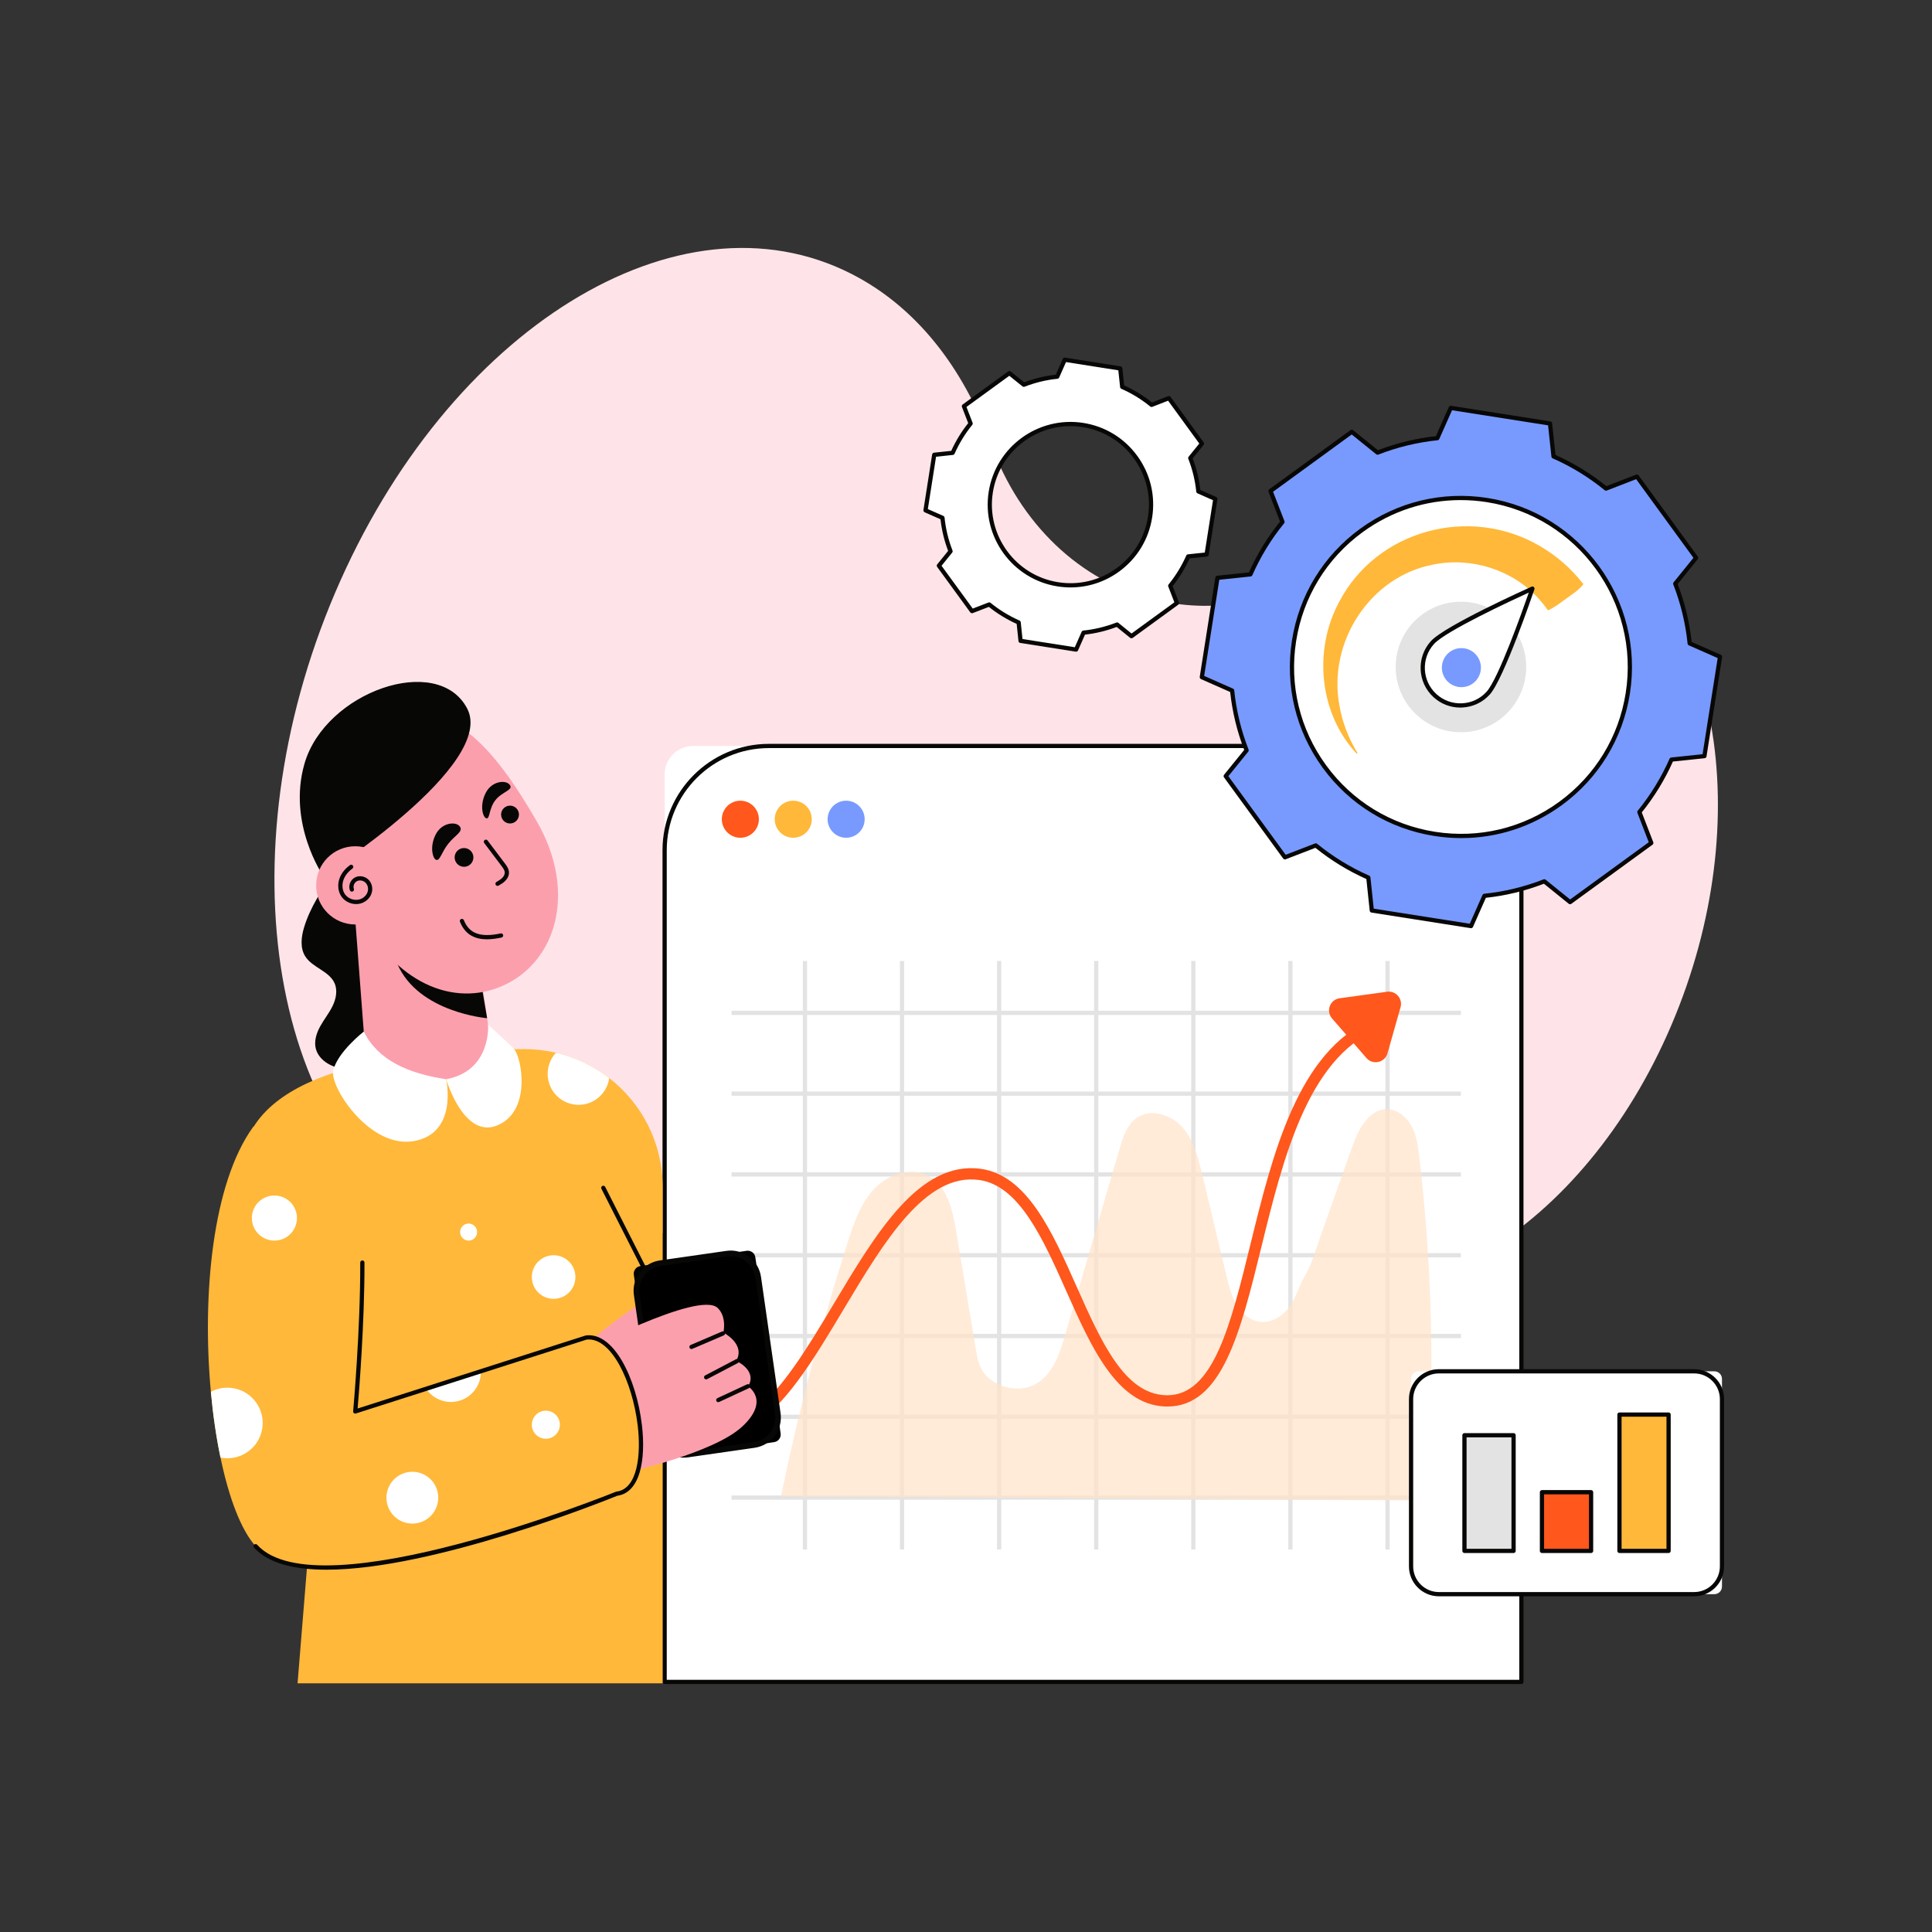 <svg xmlns="http://www.w3.org/2000/svg" xml:space="preserve" enable-background="new 0 0 2500 2500" viewBox="0 0 2500 2500" id="efficiency">
  <rect x="0" y="0" width="2500" height="2500" fill="#333333" stroke="none"/>
  <circle cx="727.55" cy="2049.81" r="21.47" fill="#fff"></circle>
  <path fill="#fee4e8" d="M2046.46,680.27c-100.16-50.97-218.83-28.03-323.69,49.27c-65.88,48.56-147.1,65.47-224.8,47.24
															c-1.07-0.25-2.13-0.5-3.2-0.75c-97.38-22.87-175.52-99.4-212.07-200.6c-36.02-99.72-97.2-178.41-181.03-221.08
															c-223.23-113.61-522.31,71.13-668.01,412.63c-145.7,341.5-82.85,710.43,140.39,824.04
															c113.51,57.77,246.63,38.39,369.23-39.52c116.05-73.74,251.89-100.58,382.87-68.35c14.08,3.47,28.15,6.96,42.23,10.49
															c79.83,20.01,152.38,62.92,217.05,117.82c15.22,12.92,31.76,24.05,49.61,33.14
															c177.88,90.53,414.18-51.96,527.8-318.25C2276.44,1060.06,2224.34,770.8,2046.46,680.27z"></path>
  <path fill="#fff" d="M1968.67,2176.4H860.03V1002.26c0-20.42,16.56-36.98,36.98-36.98h1034.68
							c20.42,0,36.98,16.56,36.98,36.98V2176.4z"></path>
  <path fill="#070706" d="M1968.67,2179.13H860.03c-1.51,0-2.74-1.23-2.74-2.74V1100.16c0-75.88,61.74-137.61,137.62-137.61h838.87
							c75.88,0,137.61,61.73,137.61,137.61V2176.4C1971.4,2177.91,1970.18,2179.13,1968.67,2179.13z M862.77,2173.66h1103.16
							v-1073.5c0-72.86-59.28-132.14-132.14-132.14H994.92c-72.86,0-132.15,59.28-132.15,132.14V2173.66z"></path>
  <rect width="943.84" height="5.47" x="946.6" y="1307.91" fill="#e3e3e3"></rect>
  <rect width="943.84" height="5.47" x="946.6" y="1412.45" fill="#e3e3e3"></rect>
  <rect width="943.84" height="5.47" x="946.6" y="1516.99" fill="#e3e3e3"></rect>
  <rect width="943.84" height="5.47" x="946.6" y="1621.53" fill="#e3e3e3"></rect>
  <rect width="943.84" height="5.47" x="946.6" y="1726.07" fill="#e3e3e3"></rect>
  <rect width="943.84" height="5.47" x="946.6" y="1830.6" fill="#e3e3e3"></rect>
  <rect width="943.84" height="5.47" x="946.6" y="1935.15" fill="#e3e3e3"></rect>
  <rect width="5.47" height="761.52" x="1038.86" y="1243.5" fill="#e3e3e3"></rect>
  <rect width="5.47" height="761.52" x="1164.5" y="1243.5" fill="#e3e3e3"></rect>
  <rect width="5.47" height="761.52" x="1290.14" y="1243.5" fill="#e3e3e3"></rect>
  <rect width="5.47" height="761.52" x="1415.79" y="1243.5" fill="#e3e3e3"></rect>
  <rect width="5.47" height="761.52" x="1541.43" y="1243.5" fill="#e3e3e3"></rect>
  <rect width="5.47" height="761.52" x="1667.07" y="1243.5" fill="#e3e3e3"></rect>
  <rect width="5.47" height="761.52" x="1792.71" y="1243.5" fill="#e3e3e3"></rect>
  <g opacity=".7">
    <path fill="#ffe2c8" d="M1010.57,1936.33c23.05-111.45,52.03-221.68,86.8-330.05c7.78-24.26,16.34-49.26,33.8-67.82
							c17.46-18.56,46.39-28.84,69.12-17.31c24.94,12.65,32.29,44.15,36.89,71.73c8.53,51.1,17.06,102.21,25.58,153.31
							c3.49,20.93,7.66,34.01,27.62,44.4c16.24,8.46,37.21,8.74,52.76-1.46c20.2-13.26,28.36-38.38,35.14-61.57
							c23.54-80.51,47.07-161.03,70.61-241.54c4.31-14.75,9.41-30.63,22.01-39.43c18.11-12.66,44.68-4.34,59.27,12.25
							c14.59,16.59,20.21,39.01,25.35,60.5c10.58,44.17,21.15,88.34,31.73,132.52c3.04,12.68,6.17,25.59,12.9,36.76
							c6.74,11.17,17.79,20.51,30.76,21.87c14.58,1.52,28.66-7.38,37.38-19.17c8.95-12.11,12.38-27.01,19.98-39.8
							c9.37-15.78,14.21-34.17,20.34-51.46c13.73-38.74,27.47-77.48,41.2-116.22c7.89-22.26,21.37-48.68,44.98-48.48
							c13.61,0.11,25.59,10.12,31.97,22.15s8.19,25.88,9.77,39.4c17.32,147.5,20.32,296.67,8.93,444.75L1010.57,1936.33z"></path>
  </g>
  <g>
    <path fill="#ff571c" d="M977.8,1840.64c-2.27,0-4.51-1.05-5.93-3.04c-2.35-3.27-1.6-7.83,1.67-10.18
							c37.63-27,72.32-85.01,105.87-141.12c54.41-90.97,110.61-184.97,189.97-173.8c59.77,8.48,92.26,81.51,123.68,152.14
							c31.78,71.41,61.79,138.87,115.2,140.77c0.72,0.03,1.44,0.04,2.14,0.04c59.66,0,81.93-90.63,107.68-195.39
							c28.7-116.77,61.24-249.12,157.49-291.2c3.69-1.61,7.99,0.07,9.6,3.76c1.62,3.69-0.07,7.99-3.76,9.6
							c-89.65,39.2-121.27,167.83-149.17,281.32c-27.21,110.69-50.77,206.49-121.64,206.5c-0.95,0-1.9-0.02-2.87-0.05
							c-62.52-2.23-95.81-77.06-128.01-149.43c-29.81-66.99-60.63-136.28-112.41-143.62c-69.66-9.96-123.43,79.95-175.39,166.84
							c-35.89,60.02-69.79,116.71-109.88,145.48C980.76,1840.19,979.27,1840.64,977.8,1840.64z"></path>
  </g>
  <g>
    <path fill="#ff571c" d="M1768.16,1369.06l-44.49-51.18c-8.27-9.51-2.68-24.41,9.81-26.12l61.4-8.44
							c11.34-1.56,20.54,9.04,17.42,20.05l-16.91,59.62C1791.95,1375.11,1776.43,1378.57,1768.16,1369.06z"></path>
  </g>
  <g>
    <circle cx="958" cy="1060.08" r="23.97" fill="#ff571c"></circle>
  </g>
  <g>
    <circle cx="1026.45" cy="1060.08" r="23.97" fill="#ffb839"></circle>
  </g>
  <g>
    <circle cx="1094.9" cy="1060.08" r="23.97" fill="#789afe"></circle>
  </g>
  <g>
    <path fill="#070706" d="M431.52,1129.24c-15,22.25-30.21,44.93-37.99,70.62c-3.74,12.36-5.45,26.56,1.37,37.52
								c9.2,14.78,30.94,18.95,38.01,34.85c4.17,9.37,1.89,20.45-2.61,29.66c-4.5,9.21-11.06,17.27-16,26.25
								c-4.94,8.98-8.26,19.6-5.49,29.47c2.63,9.36,10.44,16.59,19.24,20.72s18.6,5.57,28.26,6.71c13.82,1.63,28.43,2.63,41.06-3.19
								c10.32-4.75,18.3-13.72,23.5-23.82c5.2-10.1,7.82-21.33,9.55-32.56c6.26-40.66,1.11-83.02-14.71-121
								c-7.23-17.35-17-34.22-31.79-45.81c-11.45-8.98-25.27-14.32-38.86-19.53"></path>
    <path fill="#ffb839" d="M857.48,1536.05v642.14H385.05l24.55-301.65c0,0-111.91-271.66-96.11-378.35
								c17.33-117.38,213.23-140.57,365.04-140.65c14.08,0,27.79,1.6,40.93,4.67c25.5,5.94,48.88,17.33,68.86,32.83
								C830.41,1427.68,857.48,1478.67,857.48,1536.05z"></path>
    <path fill="#070706" d="M849.99,1676.37c-1,0-1.96-0.55-2.44-1.5l-69.32-136.6c-0.68-1.35-0.15-3,1.2-3.68
								c1.35-0.67,2.99-0.14,3.68,1.2l69.32,136.6c0.68,1.35,0.15,3-1.2,3.68C850.82,1676.27,850.4,1676.37,849.99,1676.37z"></path>
    <path fill="#fc9fad" d="M611.8,1189.87l24.02,165.33c4.46,49.14-158.03,63.35-162.49,14.21l-13.64-179.54H611.8z"></path>
    <path fill="#070706" d="M612.59,1214.02l17.76,103.52c0,0-88.91-7.21-116.16-70.18c-27.3-62.93,96.52-33.67,96.52-33.67
							S611.42,1213.81,612.59,1214.02z"></path>
    <path fill="#fc9fad" d="M694.37,1062.43c50.16,86.87,28.11,172.38-32.52,207.38c-60.63,35-139.17,12.46-189.32-74.41
							s-34.58-207.86,21.19-250.17C575.29,883.35,644.21,975.56,694.37,1062.43z"></path>
    <path fill="#070706" d="M418,1133.01c0,0,224.47-143.57,186.53-216.17s-183.67-21.71-210.52,71.3
							C371.66,1065.59,418,1133.01,418,1133.01z"></path>
    <circle cx="459.69" cy="1145.66" r="50.61" fill="#fc9fad"></circle>
    <path fill="#070706" d="M460.82 1169.87c-7.42 0-14.85-3.62-19.07-9.83-4.29-6.32-5.28-14.82-2.64-22.74 2.87-8.62 9.06-14.48 13.75-17.87 1.22-.89 2.94-.62 3.82.61.89 1.22.61 2.93-.61 3.82-4.04 2.92-9.35 7.93-11.76 15.17-2.07 6.23-1.31 13.1 1.97 17.94 4.21 6.19 13.02 9.04 20.05 6.49 4.32-1.56 7.86-5.02 9.24-9.03 1.44-4.16.51-8.98-2.3-11.98-2.87-3.06-7.7-4.05-11.25-2.28-3.54 1.76-5.46 6.38-4.12 9.9.54 1.41-.17 2.99-1.58 3.53-1.41.54-3-.17-3.53-1.58-2.36-6.2.69-13.71 6.8-16.75 5.71-2.84 13.15-1.4 17.67 3.44 4.22 4.51 5.59 11.38 3.48 17.51-1.94 5.61-6.63 10.24-12.56 12.39C465.81 1169.46 463.32 1169.87 460.82 1169.87zM630.13 1215.47c-13.88 0-27.83-4.77-34.94-22.72-.56-1.41.13-3 1.54-3.55 1.41-.55 3 .13 3.55 1.54 6.89 17.39 21.56 22.66 47.56 17.09 1.46-.32 2.94.62 3.25 2.1.32 1.48-.62 2.93-2.1 3.25C643.19 1214.41 636.67 1215.47 630.13 1215.47z"></path>
    <circle cx="600.44" cy="1109.49" r="12.15" fill="#070706"></circle>
    <path fill="#070706" d="M643.81 1146.32c-.94 0-1.86-.49-2.37-1.36-.76-1.31-.32-2.98.99-3.74 2.7-1.57 5.49-3.19 7.58-5.33s3.23-4.66 3.14-6.92c-.11-2.78-1.97-5.45-4.19-8.41l-22.39-29.71c-.91-1.2-.67-2.92.54-3.83 1.2-.92 2.92-.67 3.83.54l22.39 29.71c2.15 2.86 5.09 6.76 5.29 11.48.16 3.82-1.51 7.71-4.68 10.96-2.61 2.68-5.73 4.49-8.74 6.24C644.75 1146.2 644.27 1146.32 643.81 1146.32zM659.77 1015.79c4.88 6.58-10.46 8.89-18.71 19.61-8.51 10.63-7.02 24.85-11.71 23.49-4.31-.78-9.14-16.16-1.08-32.38C636.25 1010.05 655.16 1008.87 659.77 1015.79zM595.06 1069.58c4.88 6.58-6.83 11.6-15.08 22.32-8.51 10.63-10.65 22.14-15.35 20.78-4.31-.78-9.14-16.16-1.08-32.38C571.55 1063.84 590.46 1062.67 595.06 1069.58z"></path>
    <circle cx="659.96" cy="1054.04" r="11.55" fill="#070706"></circle>
    <g>
      <path fill="#fc9fad" d="M759.75,1738.66c0,0,145.44-127.2,161.23-65.06c14.01,55.14-105.05,83.93-105.05,83.93l-68.56,16.93"></path>
    </g>
    <g>
      <path d="M864.07,1885.87l137.69-19.77c5.39-0.77,9.14-5.78,8.37-11.17l-32.73-228.03c-0.77-5.39-5.78-9.14-11.17-8.37
							l-137.69,19.77c-5.39,0.77-9.14,5.78-8.37,11.17l32.73,228.03C853.67,1882.9,858.67,1886.64,864.07,1885.87z"></path>
      <path fill="#070706" d="M884.79,1886.17c-19.38,0-36.38-14.27-39.21-34.01l-25.31-176.31c-1.5-10.48,1.16-20.92,7.51-29.39
							c6.35-8.47,15.62-13.97,26.1-15.48l85.97-12.34c10.5-1.51,20.92,1.17,29.4,7.51c8.47,6.35,13.97,15.62,15.48,26.1
							l25.31,176.31c3.11,21.64-11.97,41.76-33.6,44.87l-85.98,12.34C888.55,1886.04,886.66,1886.17,884.79,1886.17z
							 M945.55,1625.53c-1.55,0-3.11,0.11-4.66,0.33l-85.97,12.34c-8.55,1.23-16.11,5.71-21.29,12.63
							c-5.18,6.91-7.36,15.43-6.13,23.98l25.31,176.31c1.23,8.55,5.71,16.11,12.63,21.29c6.91,5.18,15.44,7.36,23.98,6.13h0
							l85.97-12.34c8.55-1.23,16.11-5.71,21.29-12.63c5.18-6.91,7.36-15.43,6.13-23.98l-25.31-176.31
							c-1.23-8.55-5.71-16.11-12.63-21.29C959.21,1627.75,952.48,1625.53,945.55,1625.53z"></path>
      <path fill="#fc9fad" d="M749.02,1751.31c0,0,155.45-81.97,179.65-58.81c12.23,11.7,7.4,31.88,7.4,31.88s29.03,14.67,16.61,36.58
							c0,0,27.81,12.33,15.38,33.05c0,0,29.13,18.13-7.89,52.22c-37.02,34.09-146.58,58.25-146.58,58.25L749.02,1751.31z"></path>
      <path fill="#070706" d="M894.77 1745.63c-1.06 0-2.07-.62-2.51-1.66-.59-1.39.05-3 1.44-3.59l40.75-17.46c1.39-.58 3 .05 3.59 1.44.59 1.39-.05 3-1.44 3.59l-40.75 17.46C895.5 1745.56 895.13 1745.63 894.77 1745.63zM913.76 1784.92c-.99 0-1.94-.53-2.43-1.46-.7-1.34-.19-2.99 1.15-3.69l39.99-20.98c1.35-.7 3-.19 3.69 1.15.7 1.34.19 2.99-1.15 3.69l-39.99 20.98C914.62 1784.82 914.19 1784.92 913.76 1784.92z"></path>
      <g>
        <path fill="#070706" d="M929.43,1814.4c-1.03,0-2.02-0.58-2.48-1.58c-0.64-1.37-0.04-3,1.33-3.63l38.41-17.86
							c1.36-0.64,2.99-0.05,3.63,1.33c0.64,1.37,0.04,3-1.33,3.63l-38.41,17.86C930.21,1814.32,929.82,1814.4,929.43,1814.4z"></path>
      </g>
    </g>
    <g>
      <path fill="#ffb839" d="M798.06,1932.79c0,0-386.49,157.64-467.32,67.95c-18.86-20.94-34.58-62.63-45.41-114.64
						c-5.47-26.19-9.7-55-12.47-85.1c-11.49-124.16,1.75-269.95,54.89-343.01c0,0,101.69-21.48,131.93,74.15
						c20.68,65.4,0,294.28,0,294.28l91.66-29.36l70.87-22.69l136.34-43.66C820.86,1723.2,860.36,1925.27,798.06,1932.79z"></path>
    </g>
    <g>
      <path fill="#fff" d="M622.25,1775.4c0,21.41-17.36,38.74-38.77,38.74c-13.35,0-25.17-6.78-32.13-17.07l70.87-22.69
						C622.25,1774.7,622.25,1775.07,622.25,1775.4z"></path>
    </g>
    <g>
      <path fill="#070706" d="M422.54,2031.19c-41.39,0-75.25-8-93.83-28.61c-1.01-1.12-0.92-2.85,0.2-3.86
						c1.12-1.02,2.85-0.92,3.86,0.2c78.65,87.26,460.42-67.08,464.27-68.64c0.22-0.09,0.46-0.15,0.71-0.18
						c27.47-3.32,31.93-48.28,27.4-85.77c-6.79-56.21-33.98-114.42-65.99-110.91l-298.63,95.61c-0.87,0.28-1.83,0.1-2.54-0.47
						c-0.72-0.57-1.1-1.47-1.02-2.38c0.1-1.05,9.44-105.59,9.17-192.45c0-1.51,1.21-2.74,2.73-2.74c0,0,0,0,0.01,0
						c1.51,0,2.73,1.22,2.74,2.73c0.25,77.33-7.11,168.59-8.83,188.85l294.97-94.44c0.16-0.05,0.33-0.09,0.51-0.11
						c36.02-4.46,65.06,55.39,72.33,115.66c2.83,23.45,1.88,45.07-2.68,60.87c-5.31,18.42-15.38,29.11-29.13,30.94
						C783.29,1941.77,560.92,2031.18,422.54,2031.19z"></path>
    </g>
    <g>
      <path fill="#fff" d="M470.71,1334.85c0,0-33.85,26.35-39.54,50.35c-4.93,20.8,47.38,101.72,104.7,91.3s41.43-80,41.43-80
						C528.41,1389.12,489.25,1372.15,470.71,1334.85z"></path>
    </g>
    <g>
      <path fill="#fff" d="M577.3,1396.49c0,0,23,78.65,67.05,59.42c44.06-19.23,30.33-88.38,20.84-98.37
						c-9.49-9.99-33.62-31.6-33.62-31.6S636.26,1385.67,577.3,1396.49z"></path>
    </g>
  </g>
  <g>
    <path fill="#789afe" d="M2186.44,832.53c-2.71-26.79-9.13-52.75-18.67-77.28l26.98-33.37l-76.6-105.15l-39.97,15.46
									c-20.47-16.68-43.21-30.75-67.93-41.61l-4.55-42.58l-128.42-20.17l-17.39,39.14c-26.86,2.76-52.82,9.18-77.35,18.72
									l-33.38-26.92l-105.15,76.6l15.51,40.04c-16.67,20.41-30.68,43.16-41.53,67.82l-42.63,4.48l-20.19,128.54l39.2,17.34
									c2.77,26.8,9.12,52.81,18.72,77.35l-27.04,33.36l76.61,105.09l39.96-15.4c20.47,16.68,43.27,30.76,67.99,41.62l4.49,42.57
									l128.42,20.17l17.33-39.14c26.85-2.7,52.88-9.17,77.48-18.77l33.32,26.91l105.14-76.54l-15.45-40.03
									c16.61-20.42,30.69-43.22,41.54-67.88l42.63-4.48l20.19-128.54L2186.44,832.53z M1857.85,1070.51
									c-114.59-18-192.83-125.41-174.83-240c18-114.58,125.42-192.9,240.01-174.9c114.59,18,192.82,125.48,174.82,240.07
									C2079.85,1010.27,1972.44,1088.51,1857.85,1070.51z"></path>
    <path fill="#070706" d="M1903.53,1201.08c-0.14,0-0.28-0.01-0.42-0.03l-128.42-20.18c-1.23-0.19-2.17-1.19-2.3-2.42l-4.32-41
								c-23.54-10.49-45.71-24.06-65.93-40.36l-38.49,14.83c-1.15,0.43-2.46,0.06-3.2-0.94l-76.61-105.09
								c-0.73-1-0.69-2.37,0.09-3.33l26.04-32.12c-9.25-24.03-15.35-49.24-18.15-75l-37.76-16.7c-1.13-0.5-1.79-1.7-1.6-2.92
								l20.19-128.54c0.19-1.23,1.19-2.17,2.42-2.3l41.06-4.31c10.53-23.6,24.07-45.7,40.27-65.76l-14.93-38.56
								c-0.45-1.15-0.06-2.47,0.94-3.2l105.15-76.6c1-0.73,2.37-0.69,3.33,0.08l32.15,25.93c24.25-9.29,49.47-15.4,75-18.16
								l16.74-37.69c0.5-1.13,1.67-1.8,2.92-1.59l128.42,20.17c1.22,0.19,2.17,1.18,2.3,2.41l4.38,41.01
								c23.47,10.46,45.62,24.03,65.87,40.34l38.49-14.88c1.15-0.45,2.46-0.06,3.2,0.94l76.6,105.15c0.73,1,0.69,2.37-0.09,3.33
								l-25.98,32.14c9.3,24.29,15.39,49.48,18.11,74.93l37.81,16.7c1.14,0.5,1.79,1.7,1.6,2.93l-20.19,128.54
								c-0.19,1.23-1.19,2.17-2.42,2.3l-41.06,4.31c-10.49,23.5-24.03,45.62-40.28,65.82l14.88,38.56c0.45,1.15,0.06,2.46-0.94,3.2
								l-105.14,76.54c-1,0.72-2.37,0.69-3.33-0.09l-32.08-25.91c-24.41,9.38-49.68,15.5-75.13,18.2l-16.68,37.69
								C1905.59,1200.46,1904.6,1201.08,1903.53,1201.08z M1777.61,1175.8l124.26,19.52l16.48-37.22c0.4-0.9,1.25-1.52,2.23-1.61
								c26.01-2.62,51.84-8.87,76.76-18.59c0.91-0.37,1.95-0.2,2.71,0.42l31.68,25.59l101.75-74.07l-14.69-38.07
								c-0.35-0.92-0.19-1.95,0.43-2.71c16.72-20.56,30.57-43.19,41.16-67.25c0.4-0.9,1.24-1.52,2.22-1.62l40.54-4.26l19.54-124.39
								l-37.34-16.49c-0.9-0.4-1.52-1.25-1.62-2.23c-2.63-26.01-8.86-51.77-18.5-76.57c-0.36-0.91-0.19-1.95,0.42-2.71l25.65-31.73
								l-74.12-101.76l-38.01,14.7c-0.92,0.35-1.96,0.19-2.71-0.43c-20.62-16.79-43.26-30.66-67.3-41.22
								c-0.9-0.4-1.51-1.24-1.62-2.21l-4.32-40.5l-124.27-19.52l-16.53,37.22c-0.4,0.89-1.25,1.51-2.22,1.61
								c-26.1,2.68-51.88,8.92-76.63,18.55c-0.92,0.35-1.94,0.19-2.71-0.42l-31.74-25.6l-101.76,74.13l14.75,38.08
								c0.36,0.92,0.19,1.96-0.43,2.72c-16.66,20.41-30.51,43.01-41.14,67.19c-0.4,0.9-1.24,1.52-2.22,1.62l-40.54,4.26
								L1558.2,874.6l37.28,16.49c0.9,0.4,1.51,1.24,1.61,2.22c2.72,26.35,8.96,52.13,18.55,76.63c0.36,0.92,0.2,1.96-0.42,2.72
								l-25.71,31.72l74.14,101.7l38-14.65c0.91-0.35,1.95-0.19,2.71,0.43c20.59,16.77,43.25,30.64,67.36,41.23
								c0.9,0.4,1.52,1.24,1.62,2.22L1777.61,1175.8z M1890.91,1075.84c-11.11,0-22.29-0.87-33.48-2.63
								c-115.86-18.2-195.31-127.27-177.11-243.13c18.21-115.89,127.26-195.39,243.14-177.18c56.14,8.82,105.47,38.98,138.92,84.91
								c33.44,45.93,47,102.14,38.18,158.29c-8.82,56.14-38.96,105.48-84.87,138.92
								C1978.92,1061.81,1935.55,1075.84,1890.91,1075.84z M1890.34,655.79c-100.21,0-188.58,73.07-204.61,175.15
								c-17.73,112.88,59.67,219.14,172.55,236.87c54.69,8.6,109.45-4.62,154.18-37.2c44.73-32.59,74.09-80.65,82.69-135.35
								c8.59-54.7-4.62-109.47-37.19-154.22c-32.59-44.75-80.65-74.13-135.34-82.72C1911.77,656.62,1900.98,655.79,1890.34,655.79z"></path>
    <path fill="#fff" d="M1856.51,1079.06c-119.3-18.74-200.77-130.58-182.03-249.88c18.74-119.3,130.59-200.84,249.89-182.1
						c119.3,18.74,200.76,130.65,182.01,249.95C2087.65,1016.33,1975.81,1097.8,1856.51,1079.06z"></path>
    <path fill="#070706" d="M1890.93,1084.49c-11.56,0-23.2-0.9-34.84-2.73c-58.42-9.18-109.77-40.55-144.57-88.32
						c-34.8-47.77-48.91-106.26-39.74-164.68c9.18-58.43,40.55-109.78,88.32-144.6c47.79-34.83,106.28-48.95,164.69-39.78
						c120.57,18.94,203.24,132.47,184.3,253.08c-9.18,58.42-40.55,109.77-88.32,144.57
						C1982.51,1069.89,1937.39,1084.49,1890.93,1084.49z M1889.99,647.11c-45.32,0-89.33,14.25-126.66,41.45
						c-46.6,33.96-77.19,84.05-86.14,141.03c-8.95,56.98,4.81,114.02,38.75,160.61c33.94,46.59,84.02,77.19,141,86.14
						c56.98,8.95,114.02-4.81,160.61-38.75c46.59-33.94,77.19-84.02,86.14-141c18.48-117.62-62.15-228.35-179.74-246.82
						C1912.6,647.99,1901.25,647.11,1889.99,647.11z"></path>
    <g>
      <path fill="#ffb839" d="M1755.56,975.26c-48.46-51.69-56.44-134.04-22.74-196.33c48.63-93.37,169.17-125.39,259.65-72.42
						c20.92,12.07,39.69,28.34,54.76,47.25c-0.31,2.19,7.16-1.11-8.33,12.02l-23.66,17.08c-17.17,10.91-11.39,5.41-13.37,5.38
						c-2.76-4.14-7.55-9.82-10.85-13.56c-33.44-37.12-86.54-54.1-135.68-44.27c-82.34,15.16-137.81,100.42-122.01,183.24
						c3.7,21.14,11.67,41.85,23.33,60.78L1755.56,975.26L1755.56,975.26z"></path>
    </g>
  </g>
  <g>
    <path fill="#fff" d="M1550.69,635.92c-1.53-14.95-5.11-29.47-10.47-43.19l15.1-18.68l-42.82-58.83l-22.36,8.68
							c-11.45-9.34-24.15-17.22-38.01-23.27l-2.52-23.82l-71.86-11.31l-9.7,21.92c-15.06,1.53-29.54,5.11-43.26,10.43l-18.68-15.03
							l-58.83,42.82l8.68,22.4c-9.34,11.45-17.14,24.15-23.23,37.93l-23.85,2.52l-11.27,71.89l21.92,9.67
							c1.53,15.03,5.11,29.58,10.47,43.29l-15.1,18.64l42.86,58.8l22.32-8.61c11.45,9.34,24.22,17.18,38.04,23.27l2.48,23.82
							l71.86,11.27l9.67-21.89c15.03-1.53,29.58-5.14,43.37-10.5l18.6,15.06l58.83-42.82l-8.64-22.4
							c9.3-11.42,17.14-24.18,23.23-37.97l23.82-2.48l11.31-71.93L1550.69,635.92z M1488.17,669.22
							c-8.94,56.94-62.3,95.82-119.24,86.88c-56.94-8.94-95.82-62.34-86.88-119.27c8.97-56.9,62.34-95.82,119.27-86.88
							C1458.26,558.88,1497.14,612.28,1488.17,669.22z"></path>
    <path fill="#070706" d="M1392.46,843.27c-0.14,0-0.28-0.01-0.42-0.03l-71.85-11.27c-1.23-0.19-2.17-1.19-2.3-2.42l-2.32-22.24
							c-12.91-5.83-24.99-13.23-35.97-22.01l-20.85,8.04c-1.15,0.43-2.46,0.06-3.2-0.94l-42.86-58.8c-0.73-1-0.69-2.37,0.09-3.33
							l14.11-17.41c-5.01-13.19-8.34-26.94-9.9-40.94l-20.47-9.03c-1.13-0.5-1.79-1.7-1.6-2.93l11.27-71.89
							c0.19-1.23,1.18-2.17,2.42-2.3l22.29-2.35c5.82-12.86,13.2-24.91,21.96-35.87l-8.11-20.92c-0.45-1.16-0.06-2.47,0.94-3.2
							l58.83-42.82c1-0.73,2.36-0.69,3.32,0.08l17.45,14.04c13.24-5,26.99-8.32,40.91-9.87l9.07-20.47c0.5-1.13,1.67-1.8,2.92-1.6
							l71.85,11.31c1.23,0.19,2.17,1.18,2.3,2.42l2.35,22.25c12.74,5.72,24.82,13.11,35.94,22.01l20.88-8.11
							c1.16-0.45,2.47-0.06,3.2,0.94l42.82,58.83c0.73,1,0.69,2.37-0.09,3.33l-14.11,17.45c5.01,13.17,8.34,26.89,9.9,40.83
							l20.51,9.07c1.14,0.5,1.79,1.7,1.6,2.92l-11.31,71.93c-0.19,1.23-1.19,2.17-2.42,2.3l-22.26,2.32
							c-5.84,12.89-13.22,24.95-21.96,35.9l8.08,20.92c0.45,1.15,0.06,2.46-0.94,3.2l-58.83,42.82c-1,0.72-2.37,0.69-3.33-0.09
							L1445,811.27c-13.34,5.04-27.12,8.38-41.01,9.93l-9.03,20.44C1394.52,842.65,1393.53,843.27,1392.46,843.27z M1323.11,826.89
							l67.7,10.62l8.82-19.96c0.4-0.9,1.25-1.52,2.23-1.62c14.45-1.47,28.81-4.95,42.66-10.33c0.9-0.36,1.94-0.19,2.71,0.42
							l16.97,13.74l55.43-40.35l-7.89-20.44c-0.35-0.92-0.19-1.95,0.43-2.71c9.2-11.31,16.89-23.87,22.85-37.35
							c0.4-0.9,1.24-1.51,2.22-1.62l21.73-2.27l10.65-67.77l-20.04-8.86c-0.9-0.4-1.52-1.24-1.62-2.22
							c-1.49-14.52-4.95-28.81-10.29-42.47c-0.36-0.92-0.2-1.95,0.42-2.72l13.78-17.04l-40.35-55.43l-20.4,7.92
							c-0.92,0.36-1.96,0.19-2.72-0.43c-11.5-9.37-24.07-17.07-37.37-22.88c-0.9-0.4-1.52-1.24-1.63-2.22l-2.3-21.73l-67.7-10.65
							l-8.85,20c-0.4,0.9-1.25,1.51-2.22,1.61c-14.49,1.47-28.81,4.93-42.55,10.26c-0.9,0.36-1.94,0.2-2.7-0.42l-17.04-13.71
							l-55.44,40.35l7.92,20.44c0.36,0.92,0.19,1.96-0.43,2.72c-9.23,11.32-16.91,23.87-22.85,37.31c-0.4,0.9-1.24,1.51-2.22,1.62
							l-21.77,2.29l-10.62,67.74l20,8.82c0.9,0.4,1.52,1.25,1.62,2.23c1.49,14.58,4.95,28.9,10.29,42.58
							c0.36,0.92,0.2,1.96-0.42,2.72l-13.78,17.01l40.38,55.4l20.37-7.85c0.9-0.35,1.95-0.19,2.71,0.43
							c11.34,9.24,23.93,16.94,37.42,22.89c0.9,0.4,1.51,1.24,1.62,2.22L1323.11,826.89z M1385.35,760.12
							c-5.59,0-11.22-0.43-16.84-1.32c-58.32-9.15-98.32-64.06-89.16-122.4c9.2-58.31,64.12-98.28,122.4-89.16
							c28.26,4.44,53.1,19.61,69.93,42.73c16.83,23.12,23.65,51.41,19.2,79.68v0c-4.44,28.26-19.61,53.1-42.71,69.93
							C1429.66,753.06,1407.83,760.12,1385.35,760.12z M1385.1,551.41c-49.12,0-92.46,35.82-100.35,85.84
							c-8.69,55.35,29.27,107.46,84.6,116.14c26.8,4.2,53.66-2.27,75.58-18.24c21.92-15.98,36.32-39.55,40.53-66.36c0,0,0,0,0,0
							c4.23-26.81-2.24-53.66-18.22-75.6c-15.97-21.93-39.54-36.34-66.35-40.54C1395.59,551.81,1390.31,551.41,1385.1,551.41z"></path>
  </g>
  <g>
    <circle cx="1890.44" cy="863.07" r="84.44" fill="#e3e3e3"></circle>
  </g>
  <g>
    <path fill="#fff" d="M1925.67,896.94c-18.1,19.89-48.89,21.34-68.78,3.24c-19.89-18.1-21.34-48.89-3.24-68.78
						c18.1-19.89,129.28-69.73,129.28-69.73S1943.77,877.05,1925.67,896.94z"></path>
    <path fill="#070706" d="M1889.6,915.6c-12.82,0-25.01-4.71-34.56-13.39c-20.97-19.09-22.5-51.67-3.42-72.65
						c18.27-20.08,125.63-68.34,130.19-70.39c0.99-0.44,2.16-0.26,2.96,0.47c0.81,0.73,1.1,1.87,0.75,2.9
						c-1.61,4.73-39.55,116.15-57.82,136.23c-9.24,10.16-21.89,16.11-35.62,16.76C1891.25,915.58,1890.42,915.6,1889.6,915.6z
						 M1978.27,766.79c-23,10.52-107.43,49.78-122.6,66.45c-17.05,18.74-15.68,47.86,3.06,64.92c9.08,8.26,20.83,12.45,33.09,11.92
						c12.26-0.58,23.57-5.9,31.83-14.98C1938.82,878.43,1969.97,790.68,1978.27,766.79z"></path>
    <g>
      <circle cx="1891.03" cy="863.92" r="25.27" fill="#789afe"></circle>
    </g>
  </g>
  <g>
    <path fill="#fff" d="M2218.37,2062.86h-382.58c-5.45,0-9.87-4.42-9.87-9.87v-268.66c0-5.45,4.42-9.86,9.87-9.86h382.58
						c5.45,0,9.86,4.42,9.86,9.86v268.66C2228.24,2058.44,2223.82,2062.86,2218.37,2062.86z"></path>
    <path fill="#070706" d="M2192.25,2065.59h-330.35c-21.35,0-38.72-17.37-38.72-38.72v-216.43c0-21.35,17.37-38.72,38.72-38.72
						h330.35c21.35,0,38.72,17.37,38.72,38.72v216.43C2230.97,2048.23,2213.61,2065.59,2192.25,2065.59z M1861.91,1777.2
						c-18.33,0-33.25,14.91-33.25,33.25v216.43c0,18.33,14.91,33.24,33.25,33.24h330.35c18.33,0,33.25-14.91,33.25-33.24v-216.43
						c0-18.33-14.91-33.25-33.25-33.25H1861.91z"></path>
    <g>
      <rect width="63.57" height="149.71" x="1895.01" y="1857.17" fill="#e3e3e3"></rect>
      <path fill="#070706" d="M1958.57,2009.61H1895c-1.51,0-2.74-1.23-2.74-2.74v-149.7c0-1.51,1.23-2.74,2.74-2.74h63.57
									c1.51,0,2.74,1.23,2.74,2.74v149.7C1961.31,2008.39,1960.08,2009.61,1958.57,2009.61z M1897.74,2004.14h58.1v-144.23h-58.1
									V2004.14z"></path>
      <rect width="63.57" height="75.97" x="1995.3" y="1930.91" fill="#ff571c"></rect>
      <path fill="#070706" d="M2058.86,2009.61h-63.57c-1.51,0-2.74-1.23-2.74-2.74v-75.97c0-1.51,1.23-2.74,2.74-2.74h63.57
								c1.51,0,2.74,1.23,2.74,2.74v75.97C2061.6,2008.39,2060.37,2009.61,2058.86,2009.61z M1998.03,2004.14h58.1v-70.5h-58.1
								V2004.14z"></path>
      <g>
        <rect width="63.57" height="176.43" x="2095.58" y="1830.45" fill="#ffb839"></rect>
        <path fill="#070706" d="M2159.15,2009.61h-63.57c-1.51,0-2.74-1.23-2.74-2.74v-176.43c0-1.51,1.23-2.74,2.74-2.74h63.57
									c1.51,0,2.74,1.23,2.74,2.74v176.43C2161.89,2008.39,2160.66,2009.61,2159.15,2009.61z M2098.32,2004.14h58.1v-170.96h-58.1
									V2004.14z"></path>
      </g>
    </g>
  </g>
  <g>
    <circle cx="606.37" cy="1594.31" r="11.02" fill="#fff"></circle>
  </g>
  <g>
    <circle cx="355.07" cy="1576.15" r="29.18" fill="#fff"></circle>
  </g>
  <g>
    <path fill="#fff" d="M339.93,1841.34c0,25.2-20.46,45.63-45.67,45.63c-3.06,0-6.05-0.29-8.94-0.88c-5.47-26.19-9.7-55-12.47-85.1
				c6.38-3.39,13.68-5.33,21.41-5.33C319.47,1795.68,339.93,1816.1,339.93,1841.34z"></path>
  </g>
  <g>
    <circle cx="533.57" cy="1938" r="33.53" fill="#fff"></circle>
  </g>
  <g>
    <circle cx="706.32" cy="1843.59" r="18.16" fill="#fff"></circle>
  </g>
  <g>
    <path fill="#fff" d="M788.32,1395.03c-2.63,19.55-19.37,34.62-39.61,34.62c-22.14,0-40.05-17.95-40.05-40.05
				c0-10.58,4.12-20.21,10.8-27.39C744.95,1368.15,768.33,1379.53,788.32,1395.03z"></path>
  </g>
  <g>
    <circle cx="716.38" cy="1652.48" r="28.22" fill="#fff"></circle>
  </g>
</svg>
